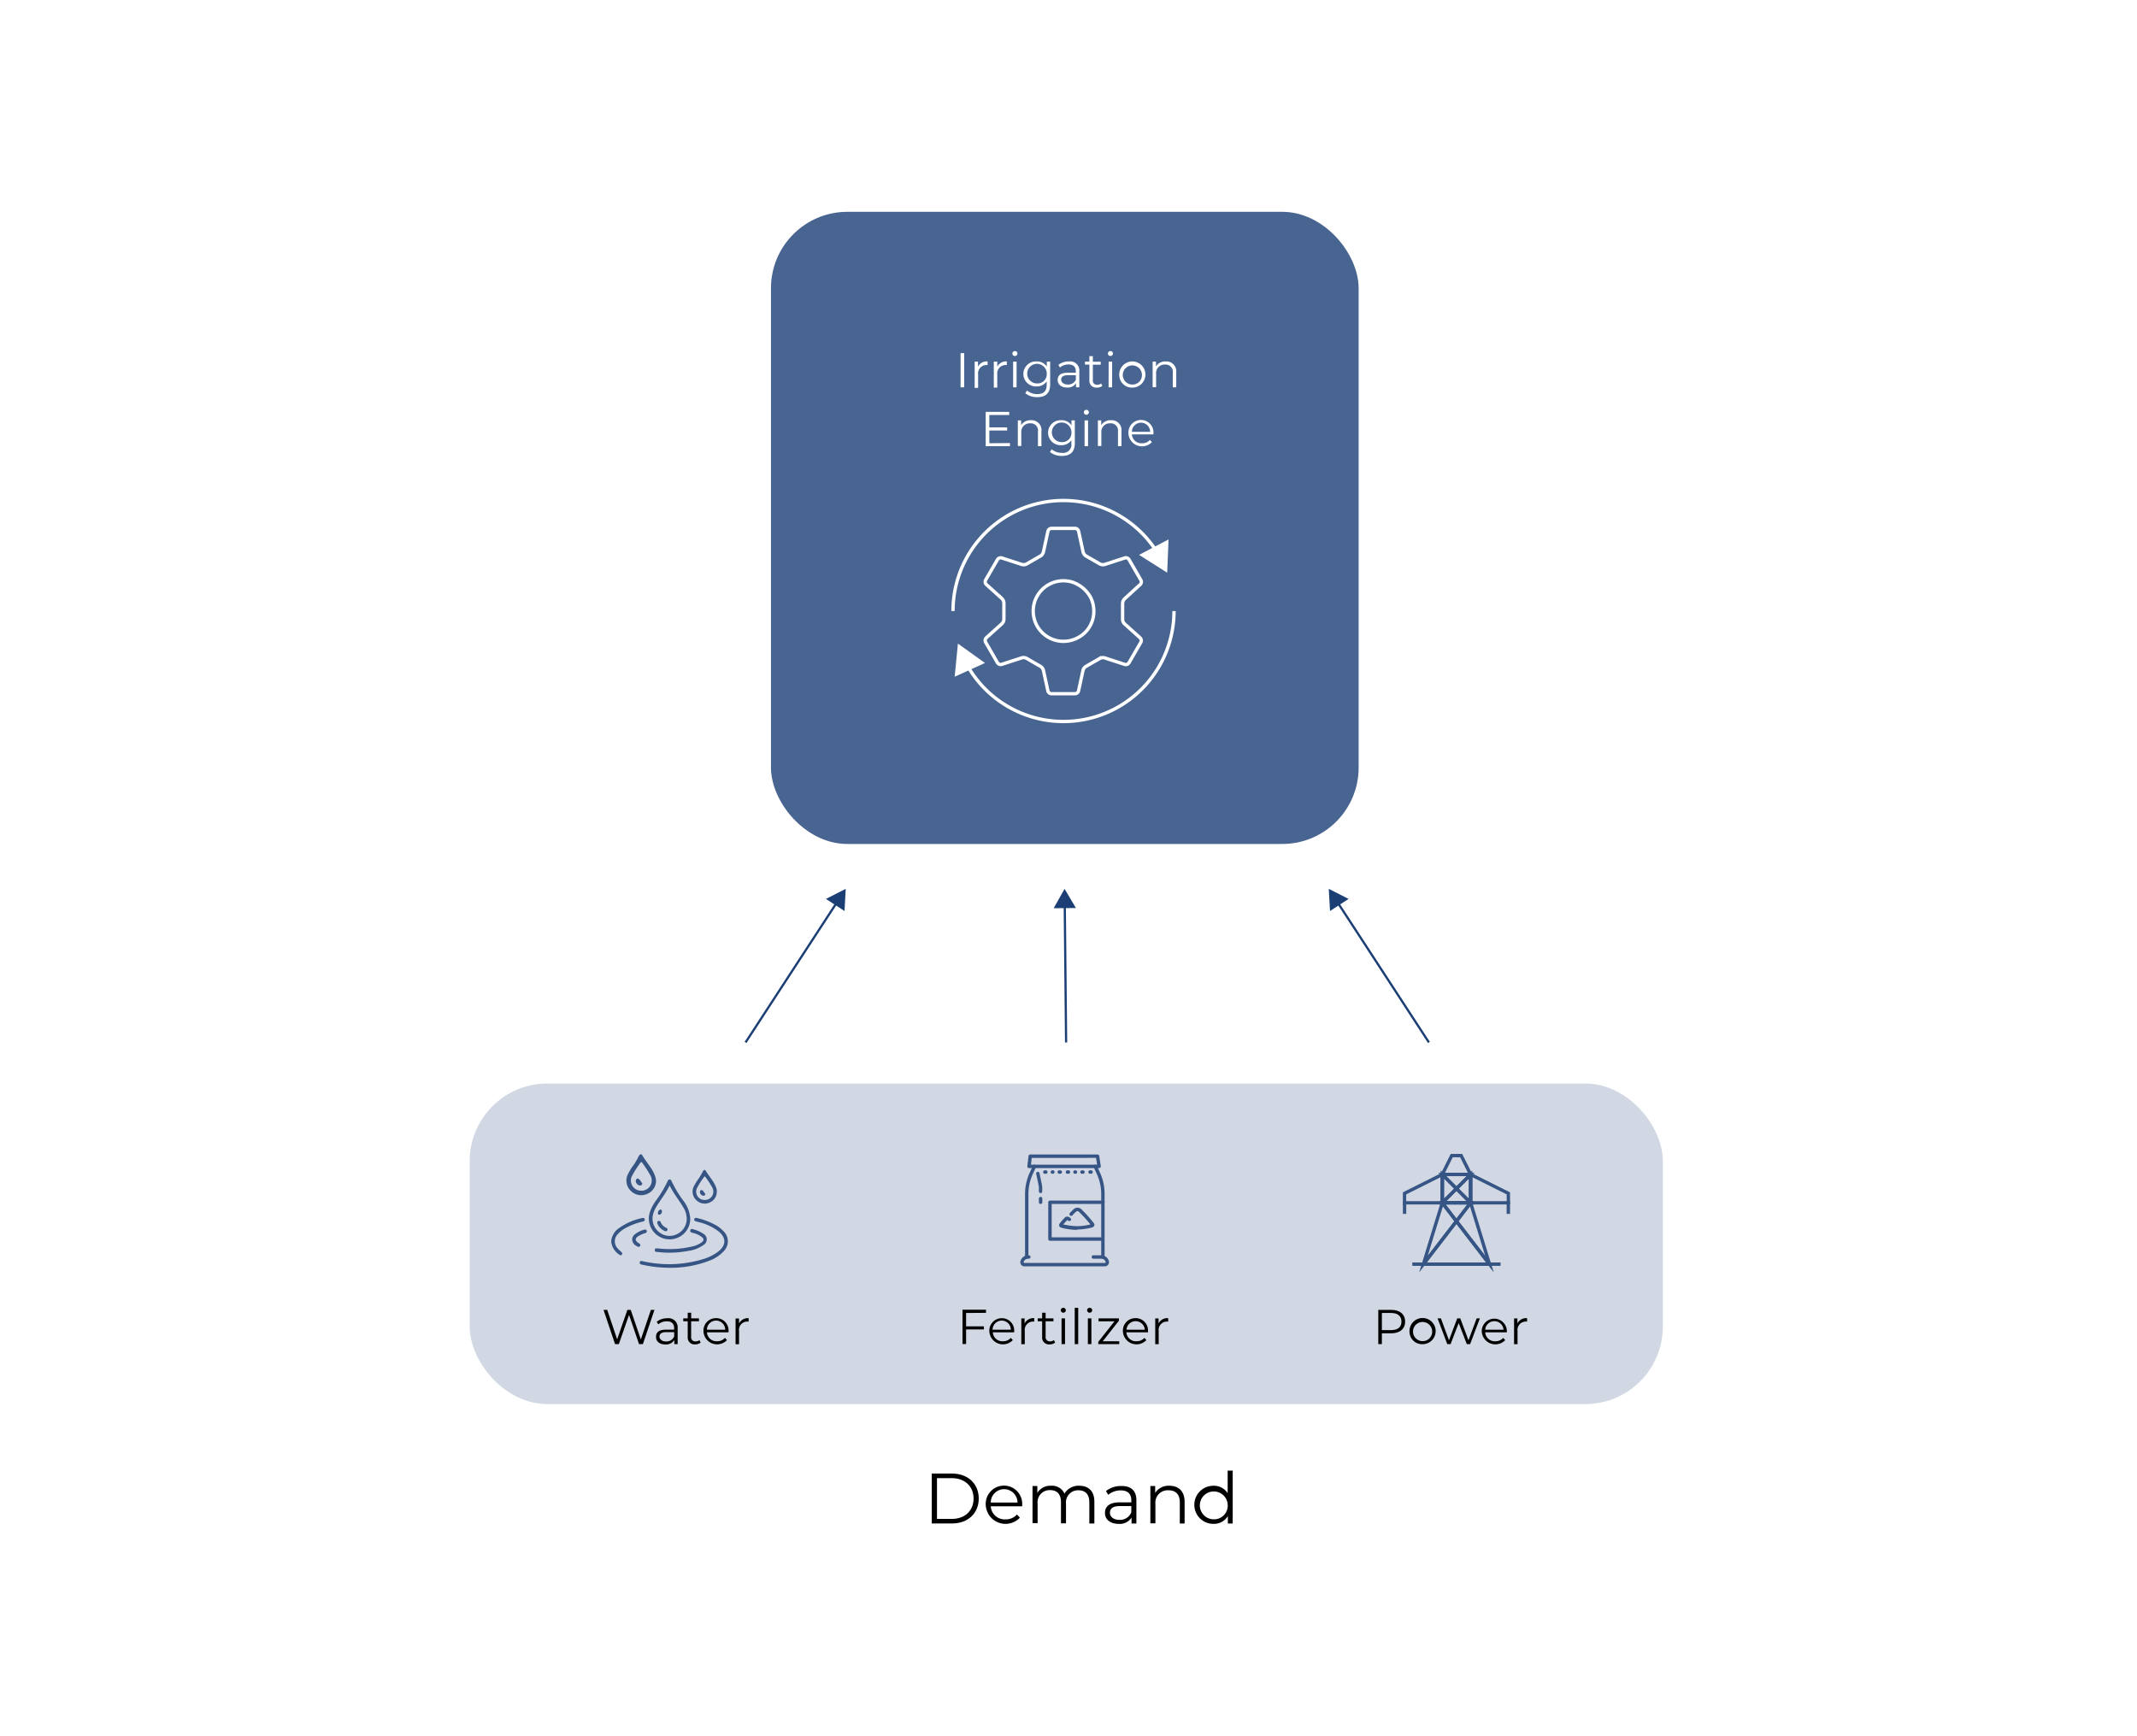 <?xml version="1.0" encoding="UTF-8"?> <svg xmlns="http://www.w3.org/2000/svg" viewBox="0 0 480 390"><defs><style>.a{fill:#fff;}.b,.e,.f{fill:#1b3e74;}.b{opacity:0.8;}.c,.d,.h,.i{fill:none;}.c{stroke:#fff;}.c,.d,.h{stroke-miterlimit:10;}.c,.h{stroke-width:0.75px;}.d,.h{stroke:#1b3e74;}.d{stroke-width:0.5px;}.f{opacity:0.2;}.g{opacity:0.85;}</style></defs><rect class="a" width="480" height="390"></rect><rect class="b" x="173.17" y="47.58" width="132" height="142" rx="17.16"></rect><path class="a" d="M215.76,79.32h.81V87h-.81Z"></path><path class="a" d="M221.83,81.19V82h-.19a1.87,1.87,0,0,0-1.94,2.13v3h-.78V81.23h.75v1.14A2.17,2.17,0,0,1,221.83,81.19Z"></path><path class="a" d="M226.15,81.19V82H226A1.87,1.87,0,0,0,224,84.07v3h-.78V81.23H224v1.14A2.18,2.18,0,0,1,226.15,81.19Z"></path><path class="a" d="M227.39,79.41a.56.56,0,0,1,.57-.55.55.55,0,0,1,.57.54.57.57,0,0,1-1.14,0Zm.17,1.82h.78V87h-.78Z"></path><path class="a" d="M235.88,81.23v5.09c0,2-1,2.89-2.89,2.89a4.06,4.06,0,0,1-2.7-.89l.4-.6a3.41,3.41,0,0,0,2.27.8c1.47,0,2.14-.68,2.14-2.11v-.73a2.63,2.63,0,0,1-2.26,1.12,2.81,2.81,0,1,1,0-5.61,2.6,2.6,0,0,1,2.29,1.15V81.23ZM235.12,84a2.2,2.2,0,1,0-2.2,2.13A2.07,2.07,0,0,0,235.12,84Z"></path><path class="a" d="M242.43,83.43V87h-.74v-.9a2.19,2.19,0,0,1-2,.95c-1.31,0-2.12-.68-2.12-1.68s.58-1.64,2.24-1.64h1.83V83.4c0-1-.56-1.53-1.64-1.53a2.93,2.93,0,0,0-1.92.68l-.35-.58a3.63,3.63,0,0,1,2.35-.78A2.05,2.05,0,0,1,242.43,83.43Zm-.78,1.85v-1h-1.81c-1.12,0-1.49.45-1.49,1s.54,1.09,1.47,1.09A1.84,1.84,0,0,0,241.65,85.28Z"></path><path class="a" d="M247.6,86.67a1.87,1.87,0,0,1-1.22.4,1.53,1.53,0,0,1-1.69-1.68v-3.5h-1v-.66h1V80h.78v1.26h1.76v.66h-1.76v3.46a.92.92,0,0,0,1,1.05,1.33,1.33,0,0,0,.86-.29Z"></path><path class="a" d="M248.85,79.41a.56.56,0,0,1,.57-.55.55.55,0,0,1,.57.54.57.57,0,0,1-1.14,0Zm.17,1.82h.78V87H249Z"></path><path class="a" d="M251.4,84.13a2.94,2.94,0,1,1,2.95,2.94A2.84,2.84,0,0,1,251.4,84.13Zm5.09,0a2.15,2.15,0,1,0-2.14,2.25A2.11,2.11,0,0,0,256.49,84.13Z"></path><path class="a" d="M264.2,83.66V87h-.78V83.74a1.62,1.62,0,0,0-1.74-1.85,1.9,1.9,0,0,0-2,2.09v3h-.78V81.23h.75V82.3a2.43,2.43,0,0,1,2.2-1.11A2.21,2.21,0,0,1,264.2,83.66Z"></path><path class="a" d="M226.85,99.52v.7H221.4v-7.7h5.28v.7h-4.46V96h4v.7h-4v2.86Z"></path><path class="a" d="M233.92,96.86v3.36h-.78V96.94a1.62,1.62,0,0,0-1.74-1.85,1.9,1.9,0,0,0-2,2.09v3h-.78V94.43h.74V95.5a2.44,2.44,0,0,1,2.2-1.11A2.21,2.21,0,0,1,233.92,96.86Z"></path><path class="a" d="M241.42,94.43v5.09c0,2-1,2.89-2.89,2.89a4.06,4.06,0,0,1-2.7-.89l.4-.6a3.43,3.43,0,0,0,2.28.8,1.85,1.85,0,0,0,2.13-2.11v-.73a2.61,2.61,0,0,1-2.25,1.12,2.81,2.81,0,1,1,0-5.61,2.62,2.62,0,0,1,2.28,1.15V94.43Zm-.76,2.75a2.2,2.2,0,1,0-2.2,2.13A2.07,2.07,0,0,0,240.66,97.18Z"></path><path class="a" d="M243.44,92.61a.56.56,0,0,1,.57-.55.55.55,0,0,1,.57.54.57.57,0,0,1-1.14,0Zm.17,1.82h.78v5.79h-.78Z"></path><path class="a" d="M251.9,96.86v3.36h-.79V96.94a1.61,1.61,0,0,0-1.73-1.85,1.9,1.9,0,0,0-2,2.09v3h-.78V94.43h.75V95.5a2.44,2.44,0,0,1,2.2-1.11A2.21,2.21,0,0,1,251.9,96.86Z"></path><path class="a" d="M259.08,97.57h-4.84a2.14,2.14,0,0,0,2.27,2,2.28,2.28,0,0,0,1.78-.76l.44.51a3.06,3.06,0,0,1-5.27-2,2.82,2.82,0,1,1,5.63,0C259.09,97.39,259.08,97.48,259.08,97.57ZM254.24,97h4.1a2.05,2.05,0,0,0-4.1,0Z"></path><path class="c" d="M256.09,131.31a.82.82,0,0,0,.17-1l-2.66-4.61a.84.84,0,0,0-1-.36l-4.46,1.45a1.47,1.47,0,0,1-1.19-.17l-2.94-1.69a1.5,1.5,0,0,1-.74-1l-1-4.59a.84.84,0,0,0-.8-.65h-5.3a.84.84,0,0,0-.79.65l-1,4.59a1.51,1.51,0,0,1-.74,1l-2.94,1.69a1.47,1.47,0,0,1-1.19.17l-4.47-1.45a.86.86,0,0,0-1,.37l-2.66,4.59a.87.87,0,0,0,.17,1l3.49,3.14a1.49,1.49,0,0,1,.45,1.11V139a1.45,1.45,0,0,1-.45,1.11l-3.49,3.14a.85.85,0,0,0-.17,1l2.66,4.61a.85.85,0,0,0,1,.36l4.46-1.45a1.47,1.47,0,0,1,1.19.17l2.94,1.7a1.52,1.52,0,0,1,.74.94l1,4.59a.85.85,0,0,0,.79.66h5.3a.84.84,0,0,0,.8-.65l1-4.59a1.46,1.46,0,0,1,.74-.94l2.94-1.7a1.51,1.51,0,0,1,1.19-.17l4.46,1.45a.84.84,0,0,0,1-.36l2.66-4.6a.85.85,0,0,0-.17-1l-3.49-3.14a1.48,1.48,0,0,1-.44-1.11v-3.4a1.52,1.52,0,0,1,.45-1.11Zm-10.43,5.38a6.71,6.71,0,0,1-1.58,5A6.74,6.74,0,0,1,242,143.3a6.8,6.8,0,0,1-7.51-.84,6.9,6.9,0,0,1-1.66-2.07,6.91,6.91,0,0,1-.44-5.2,6.82,6.82,0,0,1,1.29-2.32,6.6,6.6,0,0,1,2.07-1.65,6.83,6.83,0,0,1,2.55-.74,6.92,6.92,0,0,1,2.64.3,8.15,8.15,0,0,1,1.79.92,7.69,7.69,0,0,1,1,.83,8.26,8.26,0,0,1,1.21,1.61A6.76,6.76,0,0,1,245.66,136.69Z"></path><path class="c" d="M214.06,137.26a24.82,24.82,0,0,1,45.7-13.43"></path><polygon class="a" points="255.85 124.64 262.17 128.64 262.47 121.17 255.85 124.64"></polygon><path class="c" d="M263.7,137.26a24.83,24.83,0,0,1-46.41,12.26"></path><polygon class="a" points="221.24 148.92 215.16 144.57 214.43 152.01 221.24 148.92"></polygon><line class="d" x1="167.46" y1="234.16" x2="188" y2="202.67"></line><polygon class="e" points="189.69 204.64 189.96 199.66 185.52 201.92 189.69 204.64"></polygon><line class="d" x1="239.46" y1="234.16" x2="239.16" y2="203.25"></line><polygon class="e" points="241.66 203.96 239.12 199.66 236.67 204.01 241.66 203.96"></polygon><line class="d" x1="320.96" y1="234.16" x2="300.42" y2="202.67"></line><polygon class="e" points="302.91 201.92 298.46 199.66 298.74 204.64 302.91 201.92"></polygon><rect class="f" x="105.5" y="243.39" width="268" height="72" rx="17.41"></rect><path d="M147,294.23l-2.6,7.7h-.86l-2.25-6.57L139,301.93h-.85l-2.59-7.7h.83l2.23,6.62,2.3-6.62h.75l2.27,6.65,2.26-6.65Z"></path><path d="M152.21,298.34v3.59h-.75V301a2.17,2.17,0,0,1-2,1c-1.31,0-2.11-.68-2.11-1.68s.57-1.64,2.23-1.64h1.84v-.35c0-1-.56-1.53-1.64-1.53a2.91,2.91,0,0,0-1.92.68l-.35-.58a3.63,3.63,0,0,1,2.35-.78A2.05,2.05,0,0,1,152.21,298.34Zm-.78,1.85v-.95h-1.81c-1.13,0-1.49.44-1.49,1s.54,1.09,1.46,1.09A1.86,1.86,0,0,0,151.43,300.19Z"></path><path d="M157.38,301.58a1.89,1.89,0,0,1-1.22.4,1.53,1.53,0,0,1-1.69-1.68v-3.5h-1v-.66h1v-1.26h.78v1.26H157v.66h-1.76v3.46a.92.92,0,0,0,1,1.05,1.33,1.33,0,0,0,.86-.29Z"></path><path d="M163.63,299.28h-4.84a2.14,2.14,0,0,0,2.28,2,2.27,2.27,0,0,0,1.77-.76l.44.51a3.06,3.06,0,0,1-5.27-2,2.79,2.79,0,0,1,2.83-2.94,2.76,2.76,0,0,1,2.8,2.94C163.64,299.1,163.63,299.19,163.63,299.28Zm-4.84-.59h4.1a2.05,2.05,0,0,0-4.1,0Z"></path><path d="M168.15,296.1v.76H168A1.87,1.87,0,0,0,166,299v2.95h-.78v-5.79H166v1.13A2.19,2.19,0,0,1,168.15,296.1Z"></path><path d="M217,294.93v3h4v.7h-4v3.27h-.81v-7.7h5.28v.7Z"></path><path d="M227.79,299.28H223a2.14,2.14,0,0,0,2.28,2,2.27,2.27,0,0,0,1.77-.76l.44.51a3.06,3.06,0,0,1-5.27-2A2.79,2.79,0,0,1,225,296.1a2.76,2.76,0,0,1,2.8,2.94C227.8,299.1,227.79,299.19,227.79,299.28Zm-4.84-.59h4.1a2.05,2.05,0,0,0-4.1,0Z"></path><path d="M232.31,296.1v.76h-.19a1.87,1.87,0,0,0-1.94,2.13v2.95h-.78v-5.79h.74v1.13A2.19,2.19,0,0,1,232.31,296.1Z"></path><path d="M237,301.58a1.89,1.89,0,0,1-1.22.4,1.53,1.53,0,0,1-1.7-1.68v-3.5h-1v-.66h1v-1.26h.78v1.26h1.76v.66h-1.76v3.46a.93.93,0,0,0,1,1.05,1.33,1.33,0,0,0,.86-.29Z"></path><path d="M238.26,294.32a.56.56,0,0,1,.57-.55.55.55,0,0,1,.57.53.57.57,0,0,1-1.14,0Zm.18,1.82h.78v5.79h-.78Z"></path><path d="M241.4,293.77h.78v8.16h-.78Z"></path><path d="M244.18,294.32a.56.56,0,0,1,.57-.55.55.55,0,0,1,.57.53.57.57,0,0,1-1.14,0Zm.17,1.82h.79v5.79h-.79Z"></path><path d="M251.4,301.28v.65h-4.71v-.52l3.64-4.61h-3.58v-.66h4.58v.52l-3.64,4.62Z"></path><path d="M257.87,299.28H253a2.15,2.15,0,0,0,2.28,2,2.27,2.27,0,0,0,1.77-.76l.44.51a3.06,3.06,0,0,1-5.27-2,2.79,2.79,0,0,1,2.83-2.94,2.75,2.75,0,0,1,2.8,2.94C257.88,299.1,257.87,299.19,257.87,299.28Zm-4.84-.59h4.11a2.06,2.06,0,0,0-4.11,0Z"></path><path d="M262.39,296.1v.76h-.18a1.87,1.87,0,0,0-1.95,2.13v2.95h-.78v-5.79h.75v1.13A2.17,2.17,0,0,1,262.39,296.1Z"></path><path d="M315.61,296.87c0,1.64-1.19,2.63-3.15,2.63h-2.07v2.43h-.81v-7.7h2.88C314.42,294.23,315.61,295.22,315.61,296.87Zm-.82,0c0-1.23-.81-1.94-2.35-1.94h-2.05v3.85h2.05C314,298.78,314.79,298.08,314.79,296.87Z"></path><path d="M316.59,299a2.94,2.94,0,1,1,3,2.94A2.84,2.84,0,0,1,316.59,299Zm5.09,0a2.15,2.15,0,1,0-2.14,2.25A2.11,2.11,0,0,0,321.68,299Z"></path><path d="M332.4,296.14l-2.19,5.79h-.74l-1.83-4.74-1.82,4.74h-.74l-2.18-5.79h.75l1.81,4.92,1.86-4.92H328l1.84,4.92,1.84-4.92Z"></path><path d="M338.45,299.28H333.6a2.15,2.15,0,0,0,2.28,2,2.26,2.26,0,0,0,1.77-.76l.44.51a3.06,3.06,0,0,1-5.27-2,2.82,2.82,0,1,1,5.64,0C338.46,299.1,338.45,299.19,338.45,299.28Zm-4.85-.59h4.11a2.06,2.06,0,0,0-4.11,0Z"></path><path d="M343,296.1v.76h-.19a1.87,1.87,0,0,0-1.95,2.13v2.95h-.78v-5.79h.75v1.13A2.18,2.18,0,0,1,343,296.1Z"></path><g class="g"><path class="e" d="M150.41,278.39a4.67,4.67,0,0,1-4.34-6.39,10,10,0,0,1,1.29-2.35,25.79,25.79,0,0,0,2.59-4.31c.09-.21.19-.41.45-.41s.37.19.46.4a25.17,25.17,0,0,0,2.58,4.32,7.21,7.21,0,0,1,1.6,4.14A4.62,4.62,0,0,1,150.41,278.39Zm0-12.12c-.92,1.93-2.21,3.41-3.16,5.1a5.16,5.16,0,0,0-.46,1.08,3.85,3.85,0,0,0,1.18,4.26,3.73,3.73,0,0,0,4.34.38,3.81,3.81,0,0,0,1.89-3.94,5,5,0,0,0-.75-2C152.49,269.55,151.3,268.11,150.4,266.27Z"></path><path class="e" d="M150.36,284.78a29.33,29.33,0,0,1-5.92-.65l-.32-.08c-.29-.06-.51-.2-.41-.54s.36-.28.59-.22a26.34,26.34,0,0,0,3.43.55,26.06,26.06,0,0,0,10.16-1,10.51,10.51,0,0,0,3.49-1.75c1.75-1.41,1.77-3.07,0-4.5a11.69,11.69,0,0,0-4.35-2.05c-.23-.07-.46-.11-.69-.18s-.47-.19-.4-.49.33-.35.61-.28A16.51,16.51,0,0,1,160.4,275a7.4,7.4,0,0,1,2.23,1.69,3.1,3.1,0,0,1,0,4.28,8,8,0,0,1-3.1,2.14A24.24,24.24,0,0,1,150.36,284.78Z"></path><path class="e" d="M161,267.68a2.6,2.6,0,0,1-1.63,2.45,2.66,2.66,0,0,1-3-.58,2.61,2.61,0,0,1-.58-2.95,12.46,12.46,0,0,1,1.24-2,16.4,16.4,0,0,0,.84-1.47c.17-.35.47-.45.64-.16.85,1.45,2.14,2.65,2.51,4.38A1.71,1.71,0,0,1,161,267.68Zm-2.74,1.86a1.88,1.88,0,0,0,1.79-2.67,20.55,20.55,0,0,0-1.58-2.46c-.11-.17-.24-.2-.35,0a17.11,17.11,0,0,0-1.6,2.53A1.86,1.86,0,0,0,158.21,269.54Z"></path><path class="e" d="M150.13,281.39a22.23,22.23,0,0,1-2.4-.16c-.3,0-.69,0-.65-.46s.45-.35.77-.33a22.59,22.59,0,0,0,7.73-.47,5.55,5.55,0,0,0,2-.89c.57-.44.58-.82,0-1.26a5.33,5.33,0,0,0-2-.89c-.28-.09-.66-.16-.53-.58s.47-.29.77-.19a6.69,6.69,0,0,1,2.19,1,1.43,1.43,0,0,1,0,2.5,7.57,7.57,0,0,1-3.38,1.32A24.1,24.1,0,0,1,150.13,281.39Z"></path><path class="e" d="M137.28,278.88a4,4,0,0,1,1.74-3,13.83,13.83,0,0,1,5.23-2.28c.27-.06.5,0,.57.27s-.16.46-.43.53a14.52,14.52,0,0,0-4.13,1.6,5.79,5.79,0,0,0-1.42,1.14,2.32,2.32,0,0,0-.05,3.35c.24.28.54.51.8.77a.39.39,0,0,1,.07.58.36.36,0,0,1-.53,0A4,4,0,0,1,137.28,278.88Z"></path><path class="e" d="M142,278.43a1.37,1.37,0,0,1,.51-1.09,5.51,5.51,0,0,1,2.18-1.11c.23-.08.46-.06.56.19a.4.4,0,0,1-.3.56,6.88,6.88,0,0,0-1.5.65c-.86.52-.87,1-.06,1.57.24.17.61.33.37.69s-.58.12-.84-.05A1.64,1.64,0,0,1,142,278.43Z"></path><path class="e" d="M149.94,276.2a.41.41,0,0,1-.64.3,3,3,0,0,1-1.62-1.61c-.1-.24-.09-.5.18-.62a.39.39,0,0,1,.53.25,2.39,2.39,0,0,0,1.25,1.27A.43.43,0,0,1,149.94,276.2Z"></path><path class="e" d="M148.19,272.86c-.28,0-.43-.13-.42-.34s.1-.71.53-.8a.3.3,0,0,1,.38.33A.8.8,0,0,1,148.19,272.86Z"></path><path class="e" d="M158.42,268.15c0,.28-.13.41-.34.44a.75.75,0,0,1-.67-.34.66.66,0,0,1-.16-.67c.06-.17.21-.32.4-.25C158.06,267.48,158.14,267.94,158.42,268.15Z"></path><path class="e" d="M147.35,265.19a3.17,3.17,0,0,1-2,3,3.26,3.26,0,0,1-3.67-.7,3.18,3.18,0,0,1-.71-3.59,14.5,14.5,0,0,1,1.51-2.43,19.68,19.68,0,0,0,1-1.79c.21-.42.57-.55.78-.19,1,1.77,2.61,3.22,3.05,5.32A1.79,1.79,0,0,1,147.35,265.19ZM144,267.46a2.29,2.29,0,0,0,2.18-3.25,25.1,25.1,0,0,0-1.92-3c-.12-.2-.29-.23-.43,0a22.34,22.34,0,0,0-1.94,3.07A2.28,2.28,0,0,0,144,267.46Z"></path><path class="e" d="M144.26,265.75c0,.35-.16.51-.41.54a.89.89,0,0,1-.81-.41.79.79,0,0,1-.2-.81c.08-.21.25-.4.48-.31C143.83,264.94,143.92,265.51,144.26,265.75Z"></path></g><g class="g"><path class="e" d="M247.73,282.74a.38.38,0,0,1-.38-.39V268.2a10.87,10.87,0,0,0-1-4.52l-.7-1.52a.37.37,0,0,1,.19-.5.38.38,0,0,1,.51.18l.7,1.52a11.56,11.56,0,0,1,1.06,4.84v14.15a.38.38,0,0,1-.38.39"></path><path class="e" d="M230.63,282.74a.38.38,0,0,1-.39-.39V268.2a11.57,11.57,0,0,1,1.07-4.84l.7-1.52a.38.38,0,0,1,.51-.18.37.37,0,0,1,.18.5l-.7,1.52a10.86,10.86,0,0,0-1,4.52v14.15a.38.38,0,0,1-.38.39"></path><path class="e" d="M248.24,284.46H230.11a.93.93,0,0,1-.75-.38.91.91,0,0,1-.14-.83,1.78,1.78,0,0,1,1.72-1.28h.2a.39.39,0,0,1,0,.77h-.2a1,1,0,0,0-1,.73.16.16,0,0,0,0,.15.15.15,0,0,0,.13.07h18.13a.16.16,0,0,0,.14-.07.16.16,0,0,0,0-.15,1,1,0,0,0-1-.73h-1.81a.39.39,0,0,1,0-.77h1.81a1.78,1.78,0,0,1,1.72,1.28.95.95,0,0,1-.9,1.21"></path><path class="e" d="M246.87,262.39H231.14a.39.39,0,0,1-.29-.13.41.41,0,0,1-.1-.3l.27-2.3a.37.37,0,0,1,.38-.33h15.12a.37.37,0,0,1,.38.32l.35,2.3a.4.4,0,0,1-.09.3.38.38,0,0,1-.29.14m-15.3-.77h14.85l-.23-1.53H231.74Z"></path><path class="e" d="M247.73,278.71h-11.9a.38.38,0,0,1-.38-.38v-8.27a.38.38,0,0,1,.38-.38h11.9a.38.38,0,0,1,0,.76H236.22v7.5h11.51a.39.39,0,0,1,0,.77"></path><path class="e" d="M233.74,268a.39.39,0,0,1-.39-.38V267a3.8,3.8,0,0,0-.08-.82l-.53-2.51a.38.38,0,0,1,.3-.45.38.38,0,0,1,.45.3L234,266a4.59,4.59,0,0,1,.1,1v.62a.38.38,0,0,1-.38.38"></path><path class="e" d="M233.74,270.44a.39.39,0,0,1-.39-.38v-.83a.39.39,0,0,1,.39-.38.38.38,0,0,1,.38.38v.83a.38.38,0,0,1-.38.38"></path><path class="e" d="M234.84,263.66h-.21a.39.39,0,0,1,0-.77h.21a.39.39,0,1,1,0,.77"></path><path class="e" d="M236.54,263.66h-.22a.39.39,0,0,1,0-.77h.22a.39.39,0,0,1,0,.77"></path><path class="e" d="M238.23,263.66H238a.39.39,0,1,1,0-.77h.21a.39.39,0,0,1,0,.77"></path><path class="e" d="M239.92,263.66h-.21a.39.39,0,0,1,0-.77h.21a.39.39,0,1,1,0,.77"></path><path class="e" d="M241.62,263.66h-.22a.39.39,0,0,1,0-.77h.22a.39.39,0,0,1,0,.77"></path><path class="e" d="M243.31,263.66h-.21a.39.39,0,1,1,0-.77h.21a.39.39,0,0,1,0,.77"></path><path class="e" d="M245,263.66h-.21a.39.39,0,0,1,0-.77H245a.39.39,0,1,1,0,.77"></path><path class="e" d="M241.86,276.27a15.07,15.07,0,0,1-3.11-.4h0c-.34-.08-.69-.15-.82-.46a.58.58,0,0,1,.09-.58,17.27,17.27,0,0,1,1.13-1.31h0a.8.8,0,0,1,1-.11l.26.18a.38.38,0,1,1-.43.63l-.26-.17a0,0,0,0,0,0,0c-.29.33-.71.79-.93,1l.13,0h0a14.68,14.68,0,0,0,3,.38,13,13,0,0,0,3-.39,30.42,30.42,0,0,0-2.6-2.85.47.47,0,0,0-.64,0,10.91,10.91,0,0,0-.81.82.4.4,0,0,1-.55,0,.39.39,0,0,1,0-.54s.53-.57.87-.88a1.25,1.25,0,0,1,1.66,0,30.75,30.75,0,0,1,2.83,3.14.61.61,0,0,1,.11.59.81.81,0,0,1-.65.44,13.76,13.76,0,0,1-3.16.42"></path></g><g class="g"><polygon class="h" points="327.14 267 330.32 270.18 330.32 263.82 327.14 267"></polygon><polygon class="h" points="323.96 270.18 330.32 270.18 327.14 267 323.96 270.18"></polygon><polygon class="h" points="330.32 263.82 323.96 263.82 327.14 267 330.32 263.82"></polygon><polygon class="h" points="323.96 263.82 323.96 270.18 327.14 267 323.96 263.82"></polygon><polygon class="h" points="327.14 274.32 319.72 283.96 334.56 283.96 327.14 274.32"></polygon><polygon class="h" points="323.96 270.18 319.72 283.96 327.14 274.32 323.96 270.18"></polygon><polygon class="h" points="334.56 283.96 330.32 270.18 327.14 274.32 334.56 283.96"></polygon><polygon class="h" points="330.32 270.18 323.96 270.18 327.14 274.32 330.32 270.18"></polygon><polygon class="h" points="315.48 270.18 323.96 270.18 323.96 263.82 315.48 268.06 315.48 270.18"></polygon><polygon class="h" points="338.8 270.18 330.32 270.18 330.32 263.82 338.8 268.06 338.8 270.18"></polygon><polygon class="h" points="328.2 259.58 326.08 259.58 323.96 263.82 330.32 263.82 328.2 259.58"></polygon><rect class="h" x="323.96" y="263.82" width="6.36" height="6.36"></rect><rect class="h" x="317.6" y="283.96" width="19.08" height="0.01"></rect><rect class="h" x="315.48" y="270.18" width="0.01" height="2.12"></rect><rect class="h" x="338.79" y="270.18" width="0.01" height="2.12"></rect></g><path d="M209.28,331h4.56c3.59,0,6,2.31,6,5.61s-2.41,5.6-6,5.6h-4.56Zm4.5,10.19c3,0,4.9-1.89,4.9-4.58s-1.92-4.58-4.9-4.58h-3.32v9.16Z"></path><path d="M229.59,338.36h-7.05a3.13,3.13,0,0,0,3.32,2.93,3.33,3.33,0,0,0,2.57-1.1l.65.73a4.45,4.45,0,0,1-7.67-2.91,4.1,4.1,0,1,1,8.19,0C229.6,338.11,229.59,338.23,229.59,338.36Zm-7.05-.85h6a3,3,0,0,0-6,0Z"></path><path d="M245.81,337.34v4.88h-1.13v-4.77c0-1.78-.9-2.69-2.42-2.69a2.71,2.71,0,0,0-2.82,3v4.42h-1.13v-4.77c0-1.78-.9-2.69-2.44-2.69a2.71,2.71,0,0,0-2.81,3v4.42h-1.14V333.8H233v1.54a3.4,3.4,0,0,1,3.09-1.6,3,3,0,0,1,3,1.77,3.66,3.66,0,0,1,3.33-1.77C244.47,333.74,245.81,334.92,245.81,337.34Z"></path><path d="M255.25,337v5.22h-1.09v-1.31a3.16,3.16,0,0,1-2.9,1.39c-1.9,0-3.07-1-3.07-2.45,0-1.3.83-2.38,3.25-2.38h2.67V337c0-1.44-.81-2.22-2.38-2.22a4.28,4.28,0,0,0-2.8,1l-.51-.85a5.31,5.31,0,0,1,3.42-1.13C254,333.74,255.25,334.82,255.25,337Zm-1.14,2.69v-1.38h-2.64c-1.63,0-2.16.64-2.16,1.51s.79,1.58,2.13,1.58A2.69,2.69,0,0,0,254.11,339.69Z"></path><path d="M266.08,337.34v4.88H265v-4.77c0-1.78-.93-2.69-2.53-2.69a2.76,2.76,0,0,0-2.95,3v4.42h-1.13V333.8h1.08v1.55a3.56,3.56,0,0,1,3.21-1.61C264.67,333.74,266.08,334.92,266.08,337.34Z"></path><path d="M276.88,330.34v11.88h-1.09v-1.67a3.63,3.63,0,0,1-3.25,1.75,4.28,4.28,0,0,1,0-8.56,3.69,3.69,0,0,1,3.21,1.66v-5.06ZM275.76,338a3.13,3.13,0,1,0-3.12,3.28A3.07,3.07,0,0,0,275.76,338Z"></path><rect class="i" x="136.22" y="301.84" width="26.18" height="13.53"></rect></svg> 